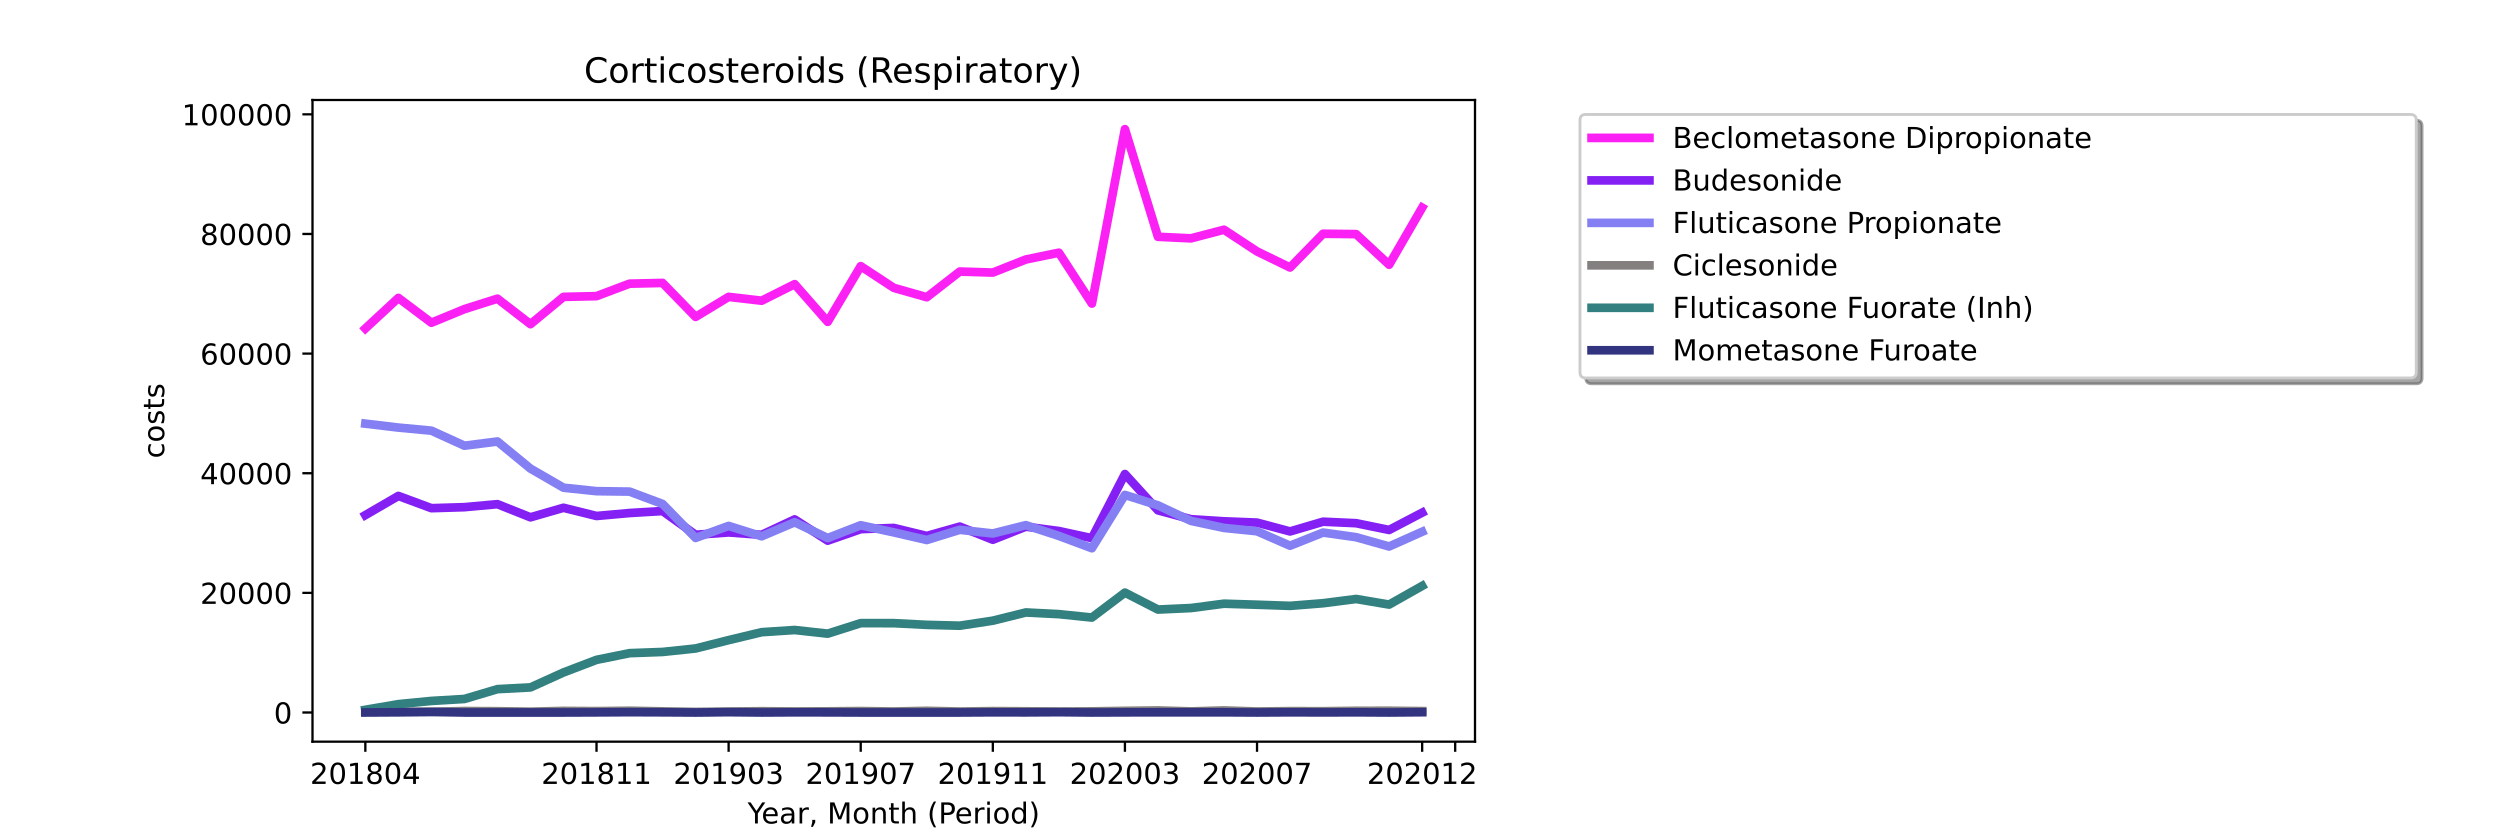 <?xml version="1.0" encoding="utf-8" standalone="no"?>
<!DOCTYPE svg PUBLIC "-//W3C//DTD SVG 1.1//EN"
  "http://www.w3.org/Graphics/SVG/1.1/DTD/svg11.dtd">
<!-- Created with matplotlib (https://matplotlib.org/) -->
<svg height="288pt" version="1.1" viewBox="0 0 864 288" width="864pt" xmlns="http://www.w3.org/2000/svg" xmlns:xlink="http://www.w3.org/1999/xlink">
 <defs>
  <style type="text/css">*{stroke-linecap:butt;stroke-linejoin:round;}</style>
 </defs>
 <g id="figure_1">
  <g id="patch_1">
   <path d="M 0 288 
L 864 288 
L 864 0 
L 0 0 
z
" style="fill:#ffffff;"/>
  </g>
  <g id="axes_1">
   <g id="patch_2">
    <path d="M 108 256.32 
L 509.76 256.32 
L 509.76 34.56 
L 108 34.56 
z
" style="fill:#ffffff;"/>
   </g>
   <g id="matplotlib.axis_1">
    <g id="xtick_1">
     <g id="line2d_1">
      <defs>
       <path d="M 0 0 
L 0 3.5 
" id="ma09a0527a1" style="stroke:#000000;stroke-width:0.8;"/>
      </defs>
      <g>
       <use style="stroke:#000000;stroke-width:0.8;" x="126.262" xlink:href="#ma09a0527a1" y="256.32"/>
      </g>
     </g>
     <g id="text_1">
      <!-- 201804 -->
      <g transform="translate(107.174 270.918)scale(0.1 -0.1)">
       <defs>
        <path d="M 19.188 8.297 
L 53.609 8.297 
L 53.609 0 
L 7.328 0 
L 7.328 8.297 
Q 12.938 14.109 22.625 23.891 
Q 32.328 33.688 34.812 36.531 
Q 39.547 41.844 41.422 45.531 
Q 43.312 49.219 43.312 52.781 
Q 43.312 58.594 39.234 62.25 
Q 35.156 65.922 28.609 65.922 
Q 23.969 65.922 18.812 64.312 
Q 13.672 62.703 7.812 59.422 
L 7.812 69.391 
Q 13.766 71.781 18.938 73 
Q 24.125 74.219 28.422 74.219 
Q 39.75 74.219 46.484 68.547 
Q 53.219 62.891 53.219 53.422 
Q 53.219 48.922 51.531 44.891 
Q 49.859 40.875 45.406 35.406 
Q 44.188 33.984 37.641 27.219 
Q 31.109 20.453 19.188 8.297 
z
" id="DejaVuSans-50"/>
        <path d="M 31.781 66.406 
Q 24.172 66.406 20.328 58.906 
Q 16.5 51.422 16.5 36.375 
Q 16.5 21.391 20.328 13.891 
Q 24.172 6.391 31.781 6.391 
Q 39.453 6.391 43.281 13.891 
Q 47.125 21.391 47.125 36.375 
Q 47.125 51.422 43.281 58.906 
Q 39.453 66.406 31.781 66.406 
z
M 31.781 74.219 
Q 44.047 74.219 50.516 64.516 
Q 56.984 54.828 56.984 36.375 
Q 56.984 17.969 50.516 8.266 
Q 44.047 -1.422 31.781 -1.422 
Q 19.531 -1.422 13.062 8.266 
Q 6.594 17.969 6.594 36.375 
Q 6.594 54.828 13.062 64.516 
Q 19.531 74.219 31.781 74.219 
z
" id="DejaVuSans-48"/>
        <path d="M 12.406 8.297 
L 28.516 8.297 
L 28.516 63.922 
L 10.984 60.406 
L 10.984 69.391 
L 28.422 72.906 
L 38.281 72.906 
L 38.281 8.297 
L 54.391 8.297 
L 54.391 0 
L 12.406 0 
z
" id="DejaVuSans-49"/>
        <path d="M 31.781 34.625 
Q 24.75 34.625 20.719 30.859 
Q 16.703 27.094 16.703 20.516 
Q 16.703 13.922 20.719 10.156 
Q 24.75 6.391 31.781 6.391 
Q 38.812 6.391 42.859 10.172 
Q 46.922 13.969 46.922 20.516 
Q 46.922 27.094 42.891 30.859 
Q 38.875 34.625 31.781 34.625 
z
M 21.922 38.812 
Q 15.578 40.375 12.031 44.719 
Q 8.5 49.078 8.5 55.328 
Q 8.5 64.062 14.719 69.141 
Q 20.953 74.219 31.781 74.219 
Q 42.672 74.219 48.875 69.141 
Q 55.078 64.062 55.078 55.328 
Q 55.078 49.078 51.531 44.719 
Q 48 40.375 41.703 38.812 
Q 48.828 37.156 52.797 32.312 
Q 56.781 27.484 56.781 20.516 
Q 56.781 9.906 50.312 4.234 
Q 43.844 -1.422 31.781 -1.422 
Q 19.734 -1.422 13.25 4.234 
Q 6.781 9.906 6.781 20.516 
Q 6.781 27.484 10.781 32.312 
Q 14.797 37.156 21.922 38.812 
z
M 18.312 54.391 
Q 18.312 48.734 21.844 45.562 
Q 25.391 42.391 31.781 42.391 
Q 38.141 42.391 41.719 45.562 
Q 45.312 48.734 45.312 54.391 
Q 45.312 60.062 41.719 63.234 
Q 38.141 66.406 31.781 66.406 
Q 25.391 66.406 21.844 63.234 
Q 18.312 60.062 18.312 54.391 
z
" id="DejaVuSans-56"/>
        <path d="M 37.797 64.312 
L 12.891 25.391 
L 37.797 25.391 
z
M 35.203 72.906 
L 47.609 72.906 
L 47.609 25.391 
L 58.016 25.391 
L 58.016 17.188 
L 47.609 17.188 
L 47.609 0 
L 37.797 0 
L 37.797 17.188 
L 4.891 17.188 
L 4.891 26.703 
z
" id="DejaVuSans-52"/>
       </defs>
       <use xlink:href="#DejaVuSans-50"/>
       <use x="63.623" xlink:href="#DejaVuSans-48"/>
       <use x="127.246" xlink:href="#DejaVuSans-49"/>
       <use x="190.869" xlink:href="#DejaVuSans-56"/>
       <use x="254.492" xlink:href="#DejaVuSans-48"/>
       <use x="318.115" xlink:href="#DejaVuSans-52"/>
      </g>
     </g>
    </g>
    <g id="xtick_2">
     <g id="line2d_2">
      <g>
       <use style="stroke:#000000;stroke-width:0.8;" x="206.157" xlink:href="#ma09a0527a1" y="256.32"/>
      </g>
     </g>
     <g id="text_2">
      <!-- 201811 -->
      <g transform="translate(187.07 270.918)scale(0.1 -0.1)">
       <use xlink:href="#DejaVuSans-50"/>
       <use x="63.623" xlink:href="#DejaVuSans-48"/>
       <use x="127.246" xlink:href="#DejaVuSans-49"/>
       <use x="190.869" xlink:href="#DejaVuSans-56"/>
       <use x="254.492" xlink:href="#DejaVuSans-49"/>
       <use x="318.115" xlink:href="#DejaVuSans-49"/>
      </g>
     </g>
    </g>
    <g id="xtick_3">
     <g id="line2d_3">
      <g>
       <use style="stroke:#000000;stroke-width:0.8;" x="251.812" xlink:href="#ma09a0527a1" y="256.32"/>
      </g>
     </g>
     <g id="text_3">
      <!-- 201903 -->
      <g transform="translate(232.724 270.918)scale(0.1 -0.1)">
       <defs>
        <path d="M 10.984 1.516 
L 10.984 10.5 
Q 14.703 8.734 18.5 7.812 
Q 22.312 6.891 25.984 6.891 
Q 35.75 6.891 40.891 13.453 
Q 46.047 20.016 46.781 33.406 
Q 43.953 29.203 39.594 26.953 
Q 35.25 24.703 29.984 24.703 
Q 19.047 24.703 12.672 31.312 
Q 6.297 37.938 6.297 49.422 
Q 6.297 60.641 12.938 67.422 
Q 19.578 74.219 30.609 74.219 
Q 43.266 74.219 49.922 64.516 
Q 56.594 54.828 56.594 36.375 
Q 56.594 19.141 48.406 8.859 
Q 40.234 -1.422 26.422 -1.422 
Q 22.703 -1.422 18.891 -0.688 
Q 15.094 0.047 10.984 1.516 
z
M 30.609 32.422 
Q 37.25 32.422 41.125 36.953 
Q 45.016 41.5 45.016 49.422 
Q 45.016 57.281 41.125 61.844 
Q 37.25 66.406 30.609 66.406 
Q 23.969 66.406 20.094 61.844 
Q 16.219 57.281 16.219 49.422 
Q 16.219 41.5 20.094 36.953 
Q 23.969 32.422 30.609 32.422 
z
" id="DejaVuSans-57"/>
        <path d="M 40.578 39.312 
Q 47.656 37.797 51.625 33 
Q 55.609 28.219 55.609 21.188 
Q 55.609 10.406 48.188 4.484 
Q 40.766 -1.422 27.094 -1.422 
Q 22.516 -1.422 17.656 -0.516 
Q 12.797 0.391 7.625 2.203 
L 7.625 11.719 
Q 11.719 9.328 16.594 8.109 
Q 21.484 6.891 26.812 6.891 
Q 36.078 6.891 40.938 10.547 
Q 45.797 14.203 45.797 21.188 
Q 45.797 27.641 41.281 31.266 
Q 36.766 34.906 28.719 34.906 
L 20.219 34.906 
L 20.219 43.016 
L 29.109 43.016 
Q 36.375 43.016 40.234 45.922 
Q 44.094 48.828 44.094 54.297 
Q 44.094 59.906 40.109 62.906 
Q 36.141 65.922 28.719 65.922 
Q 24.656 65.922 20.016 65.031 
Q 15.375 64.156 9.812 62.312 
L 9.812 71.094 
Q 15.438 72.656 20.344 73.438 
Q 25.25 74.219 29.594 74.219 
Q 40.828 74.219 47.359 69.109 
Q 53.906 64.016 53.906 55.328 
Q 53.906 49.266 50.438 45.094 
Q 46.969 40.922 40.578 39.312 
z
" id="DejaVuSans-51"/>
       </defs>
       <use xlink:href="#DejaVuSans-50"/>
       <use x="63.623" xlink:href="#DejaVuSans-48"/>
       <use x="127.246" xlink:href="#DejaVuSans-49"/>
       <use x="190.869" xlink:href="#DejaVuSans-57"/>
       <use x="254.492" xlink:href="#DejaVuSans-48"/>
       <use x="318.115" xlink:href="#DejaVuSans-51"/>
      </g>
     </g>
    </g>
    <g id="xtick_4">
     <g id="line2d_4">
      <g>
       <use style="stroke:#000000;stroke-width:0.8;" x="297.466" xlink:href="#ma09a0527a1" y="256.32"/>
      </g>
     </g>
     <g id="text_4">
      <!-- 201907 -->
      <g transform="translate(278.379 270.918)scale(0.1 -0.1)">
       <defs>
        <path d="M 8.203 72.906 
L 55.078 72.906 
L 55.078 68.703 
L 28.609 0 
L 18.312 0 
L 43.219 64.594 
L 8.203 64.594 
z
" id="DejaVuSans-55"/>
       </defs>
       <use xlink:href="#DejaVuSans-50"/>
       <use x="63.623" xlink:href="#DejaVuSans-48"/>
       <use x="127.246" xlink:href="#DejaVuSans-49"/>
       <use x="190.869" xlink:href="#DejaVuSans-57"/>
       <use x="254.492" xlink:href="#DejaVuSans-48"/>
       <use x="318.115" xlink:href="#DejaVuSans-55"/>
      </g>
     </g>
    </g>
    <g id="xtick_5">
     <g id="line2d_5">
      <g>
       <use style="stroke:#000000;stroke-width:0.8;" x="343.121" xlink:href="#ma09a0527a1" y="256.32"/>
      </g>
     </g>
     <g id="text_5">
      <!-- 201911 -->
      <g transform="translate(324.033 270.918)scale(0.1 -0.1)">
       <use xlink:href="#DejaVuSans-50"/>
       <use x="63.623" xlink:href="#DejaVuSans-48"/>
       <use x="127.246" xlink:href="#DejaVuSans-49"/>
       <use x="190.869" xlink:href="#DejaVuSans-57"/>
       <use x="254.492" xlink:href="#DejaVuSans-49"/>
       <use x="318.115" xlink:href="#DejaVuSans-49"/>
      </g>
     </g>
    </g>
    <g id="xtick_6">
     <g id="line2d_6">
      <g>
       <use style="stroke:#000000;stroke-width:0.8;" x="388.775" xlink:href="#ma09a0527a1" y="256.32"/>
      </g>
     </g>
     <g id="text_6">
      <!-- 202003 -->
      <g transform="translate(369.688 270.918)scale(0.1 -0.1)">
       <use xlink:href="#DejaVuSans-50"/>
       <use x="63.623" xlink:href="#DejaVuSans-48"/>
       <use x="127.246" xlink:href="#DejaVuSans-50"/>
       <use x="190.869" xlink:href="#DejaVuSans-48"/>
       <use x="254.492" xlink:href="#DejaVuSans-48"/>
       <use x="318.115" xlink:href="#DejaVuSans-51"/>
      </g>
     </g>
    </g>
    <g id="xtick_7">
     <g id="line2d_7">
      <g>
       <use style="stroke:#000000;stroke-width:0.8;" x="434.43" xlink:href="#ma09a0527a1" y="256.32"/>
      </g>
     </g>
     <g id="text_7">
      <!-- 202007 -->
      <g transform="translate(415.342 270.918)scale(0.1 -0.1)">
       <use xlink:href="#DejaVuSans-50"/>
       <use x="63.623" xlink:href="#DejaVuSans-48"/>
       <use x="127.246" xlink:href="#DejaVuSans-50"/>
       <use x="190.869" xlink:href="#DejaVuSans-48"/>
       <use x="254.492" xlink:href="#DejaVuSans-48"/>
       <use x="318.115" xlink:href="#DejaVuSans-55"/>
      </g>
     </g>
    </g>
    <g id="xtick_8">
     <g id="line2d_8">
      <g>
       <use style="stroke:#000000;stroke-width:0.8;" x="491.498" xlink:href="#ma09a0527a1" y="256.32"/>
      </g>
     </g>
     <g id="text_8">
      <!-- 202012 -->
      <g transform="translate(472.411 270.918)scale(0.1 -0.1)">
       <use xlink:href="#DejaVuSans-50"/>
       <use x="63.623" xlink:href="#DejaVuSans-48"/>
       <use x="127.246" xlink:href="#DejaVuSans-50"/>
       <use x="190.869" xlink:href="#DejaVuSans-48"/>
       <use x="254.492" xlink:href="#DejaVuSans-49"/>
       <use x="318.115" xlink:href="#DejaVuSans-50"/>
      </g>
     </g>
    </g>
    <g id="xtick_9">
     <g id="line2d_9">
      <g>
       <use style="stroke:#000000;stroke-width:0.8;" x="502.912" xlink:href="#ma09a0527a1" y="256.32"/>
      </g>
     </g>
    </g>
    <g id="text_9">
     <!-- Year, Month (Period) -->
     <g transform="translate(258.364 284.597)scale(0.1 -0.1)">
      <defs>
       <path d="M -0.203 72.906 
L 10.406 72.906 
L 30.609 42.922 
L 50.688 72.906 
L 61.281 72.906 
L 35.5 34.719 
L 35.5 0 
L 25.594 0 
L 25.594 34.719 
z
" id="DejaVuSans-89"/>
       <path d="M 56.203 29.594 
L 56.203 25.203 
L 14.891 25.203 
Q 15.484 15.922 20.484 11.062 
Q 25.484 6.203 34.422 6.203 
Q 39.594 6.203 44.453 7.469 
Q 49.312 8.734 54.109 11.281 
L 54.109 2.781 
Q 49.266 0.734 44.188 -0.344 
Q 39.109 -1.422 33.891 -1.422 
Q 20.797 -1.422 13.156 6.188 
Q 5.516 13.812 5.516 26.812 
Q 5.516 40.234 12.766 48.109 
Q 20.016 56 32.328 56 
Q 43.359 56 49.781 48.891 
Q 56.203 41.797 56.203 29.594 
z
M 47.219 32.234 
Q 47.125 39.594 43.094 43.984 
Q 39.062 48.391 32.422 48.391 
Q 24.906 48.391 20.391 44.141 
Q 15.875 39.891 15.188 32.172 
z
" id="DejaVuSans-101"/>
       <path d="M 34.281 27.484 
Q 23.391 27.484 19.188 25 
Q 14.984 22.516 14.984 16.5 
Q 14.984 11.719 18.141 8.906 
Q 21.297 6.109 26.703 6.109 
Q 34.188 6.109 38.703 11.406 
Q 43.219 16.703 43.219 25.484 
L 43.219 27.484 
z
M 52.203 31.203 
L 52.203 0 
L 43.219 0 
L 43.219 8.297 
Q 40.141 3.328 35.547 0.953 
Q 30.953 -1.422 24.312 -1.422 
Q 15.922 -1.422 10.953 3.297 
Q 6 8.016 6 15.922 
Q 6 25.141 12.172 29.828 
Q 18.359 34.516 30.609 34.516 
L 43.219 34.516 
L 43.219 35.406 
Q 43.219 41.609 39.141 45 
Q 35.062 48.391 27.688 48.391 
Q 23 48.391 18.547 47.266 
Q 14.109 46.141 10.016 43.891 
L 10.016 52.203 
Q 14.938 54.109 19.578 55.047 
Q 24.219 56 28.609 56 
Q 40.484 56 46.344 49.844 
Q 52.203 43.703 52.203 31.203 
z
" id="DejaVuSans-97"/>
       <path d="M 41.109 46.297 
Q 39.594 47.172 37.812 47.578 
Q 36.031 48 33.891 48 
Q 26.266 48 22.188 43.047 
Q 18.109 38.094 18.109 28.812 
L 18.109 0 
L 9.078 0 
L 9.078 54.688 
L 18.109 54.688 
L 18.109 46.188 
Q 20.953 51.172 25.484 53.578 
Q 30.031 56 36.531 56 
Q 37.453 56 38.578 55.875 
Q 39.703 55.766 41.062 55.516 
z
" id="DejaVuSans-114"/>
       <path d="M 11.719 12.406 
L 22.016 12.406 
L 22.016 4 
L 14.016 -11.625 
L 7.719 -11.625 
L 11.719 4 
z
" id="DejaVuSans-44"/>
       <path id="DejaVuSans-32"/>
       <path d="M 9.812 72.906 
L 24.516 72.906 
L 43.109 23.297 
L 61.812 72.906 
L 76.516 72.906 
L 76.516 0 
L 66.891 0 
L 66.891 64.016 
L 48.094 14.016 
L 38.188 14.016 
L 19.391 64.016 
L 19.391 0 
L 9.812 0 
z
" id="DejaVuSans-77"/>
       <path d="M 30.609 48.391 
Q 23.391 48.391 19.188 42.75 
Q 14.984 37.109 14.984 27.297 
Q 14.984 17.484 19.156 11.844 
Q 23.344 6.203 30.609 6.203 
Q 37.797 6.203 41.984 11.859 
Q 46.188 17.531 46.188 27.297 
Q 46.188 37.016 41.984 42.703 
Q 37.797 48.391 30.609 48.391 
z
M 30.609 56 
Q 42.328 56 49.016 48.375 
Q 55.719 40.766 55.719 27.297 
Q 55.719 13.875 49.016 6.219 
Q 42.328 -1.422 30.609 -1.422 
Q 18.844 -1.422 12.172 6.219 
Q 5.516 13.875 5.516 27.297 
Q 5.516 40.766 12.172 48.375 
Q 18.844 56 30.609 56 
z
" id="DejaVuSans-111"/>
       <path d="M 54.891 33.016 
L 54.891 0 
L 45.906 0 
L 45.906 32.719 
Q 45.906 40.484 42.875 44.328 
Q 39.844 48.188 33.797 48.188 
Q 26.516 48.188 22.312 43.547 
Q 18.109 38.922 18.109 30.906 
L 18.109 0 
L 9.078 0 
L 9.078 54.688 
L 18.109 54.688 
L 18.109 46.188 
Q 21.344 51.125 25.703 53.562 
Q 30.078 56 35.797 56 
Q 45.219 56 50.047 50.172 
Q 54.891 44.344 54.891 33.016 
z
" id="DejaVuSans-110"/>
       <path d="M 18.312 70.219 
L 18.312 54.688 
L 36.812 54.688 
L 36.812 47.703 
L 18.312 47.703 
L 18.312 18.016 
Q 18.312 11.328 20.141 9.422 
Q 21.969 7.516 27.594 7.516 
L 36.812 7.516 
L 36.812 0 
L 27.594 0 
Q 17.188 0 13.234 3.875 
Q 9.281 7.766 9.281 18.016 
L 9.281 47.703 
L 2.688 47.703 
L 2.688 54.688 
L 9.281 54.688 
L 9.281 70.219 
z
" id="DejaVuSans-116"/>
       <path d="M 54.891 33.016 
L 54.891 0 
L 45.906 0 
L 45.906 32.719 
Q 45.906 40.484 42.875 44.328 
Q 39.844 48.188 33.797 48.188 
Q 26.516 48.188 22.312 43.547 
Q 18.109 38.922 18.109 30.906 
L 18.109 0 
L 9.078 0 
L 9.078 75.984 
L 18.109 75.984 
L 18.109 46.188 
Q 21.344 51.125 25.703 53.562 
Q 30.078 56 35.797 56 
Q 45.219 56 50.047 50.172 
Q 54.891 44.344 54.891 33.016 
z
" id="DejaVuSans-104"/>
       <path d="M 31 75.875 
Q 24.469 64.656 21.281 53.656 
Q 18.109 42.672 18.109 31.391 
Q 18.109 20.125 21.312 9.062 
Q 24.516 -2 31 -13.188 
L 23.188 -13.188 
Q 15.875 -1.703 12.234 9.375 
Q 8.594 20.453 8.594 31.391 
Q 8.594 42.281 12.203 53.312 
Q 15.828 64.359 23.188 75.875 
z
" id="DejaVuSans-40"/>
       <path d="M 19.672 64.797 
L 19.672 37.406 
L 32.078 37.406 
Q 38.969 37.406 42.719 40.969 
Q 46.484 44.531 46.484 51.125 
Q 46.484 57.672 42.719 61.234 
Q 38.969 64.797 32.078 64.797 
z
M 9.812 72.906 
L 32.078 72.906 
Q 44.344 72.906 50.609 67.359 
Q 56.891 61.812 56.891 51.125 
Q 56.891 40.328 50.609 34.812 
Q 44.344 29.297 32.078 29.297 
L 19.672 29.297 
L 19.672 0 
L 9.812 0 
z
" id="DejaVuSans-80"/>
       <path d="M 9.422 54.688 
L 18.406 54.688 
L 18.406 0 
L 9.422 0 
z
M 9.422 75.984 
L 18.406 75.984 
L 18.406 64.594 
L 9.422 64.594 
z
" id="DejaVuSans-105"/>
       <path d="M 45.406 46.391 
L 45.406 75.984 
L 54.391 75.984 
L 54.391 0 
L 45.406 0 
L 45.406 8.203 
Q 42.578 3.328 38.25 0.953 
Q 33.938 -1.422 27.875 -1.422 
Q 17.969 -1.422 11.734 6.484 
Q 5.516 14.406 5.516 27.297 
Q 5.516 40.188 11.734 48.094 
Q 17.969 56 27.875 56 
Q 33.938 56 38.25 53.625 
Q 42.578 51.266 45.406 46.391 
z
M 14.797 27.297 
Q 14.797 17.391 18.875 11.75 
Q 22.953 6.109 30.078 6.109 
Q 37.203 6.109 41.297 11.75 
Q 45.406 17.391 45.406 27.297 
Q 45.406 37.203 41.297 42.844 
Q 37.203 48.484 30.078 48.484 
Q 22.953 48.484 18.875 42.844 
Q 14.797 37.203 14.797 27.297 
z
" id="DejaVuSans-100"/>
       <path d="M 8.016 75.875 
L 15.828 75.875 
Q 23.141 64.359 26.781 53.312 
Q 30.422 42.281 30.422 31.391 
Q 30.422 20.453 26.781 9.375 
Q 23.141 -1.703 15.828 -13.188 
L 8.016 -13.188 
Q 14.5 -2 17.703 9.062 
Q 20.906 20.125 20.906 31.391 
Q 20.906 42.672 17.703 53.656 
Q 14.5 64.656 8.016 75.875 
z
" id="DejaVuSans-41"/>
      </defs>
      <use xlink:href="#DejaVuSans-89"/>
      <use x="47.834" xlink:href="#DejaVuSans-101"/>
      <use x="109.357" xlink:href="#DejaVuSans-97"/>
      <use x="170.637" xlink:href="#DejaVuSans-114"/>
      <use x="211.75" xlink:href="#DejaVuSans-44"/>
      <use x="243.537" xlink:href="#DejaVuSans-32"/>
      <use x="275.324" xlink:href="#DejaVuSans-77"/>
      <use x="361.604" xlink:href="#DejaVuSans-111"/>
      <use x="422.785" xlink:href="#DejaVuSans-110"/>
      <use x="486.164" xlink:href="#DejaVuSans-116"/>
      <use x="525.373" xlink:href="#DejaVuSans-104"/>
      <use x="588.752" xlink:href="#DejaVuSans-32"/>
      <use x="620.539" xlink:href="#DejaVuSans-40"/>
      <use x="659.553" xlink:href="#DejaVuSans-80"/>
      <use x="716.23" xlink:href="#DejaVuSans-101"/>
      <use x="777.754" xlink:href="#DejaVuSans-114"/>
      <use x="818.867" xlink:href="#DejaVuSans-105"/>
      <use x="846.65" xlink:href="#DejaVuSans-111"/>
      <use x="907.832" xlink:href="#DejaVuSans-100"/>
      <use x="971.309" xlink:href="#DejaVuSans-41"/>
     </g>
    </g>
   </g>
   <g id="matplotlib.axis_2">
    <g id="ytick_1">
     <g id="line2d_10">
      <defs>
       <path d="M 0 0 
L -3.5 0 
" id="md0130165fc" style="stroke:#000000;stroke-width:0.8;"/>
      </defs>
      <g>
       <use style="stroke:#000000;stroke-width:0.8;" x="108" xlink:href="#md0130165fc" y="246.24"/>
      </g>
     </g>
     <g id="text_10">
      <!-- 0 -->
      <g transform="translate(94.638 250.039)scale(0.1 -0.1)">
       <use xlink:href="#DejaVuSans-48"/>
      </g>
     </g>
    </g>
    <g id="ytick_2">
     <g id="line2d_11">
      <g>
       <use style="stroke:#000000;stroke-width:0.8;" x="108" xlink:href="#md0130165fc" y="204.895"/>
      </g>
     </g>
     <g id="text_11">
      <!-- 20000 -->
      <g transform="translate(69.188 208.694)scale(0.1 -0.1)">
       <use xlink:href="#DejaVuSans-50"/>
       <use x="63.623" xlink:href="#DejaVuSans-48"/>
       <use x="127.246" xlink:href="#DejaVuSans-48"/>
       <use x="190.869" xlink:href="#DejaVuSans-48"/>
       <use x="254.492" xlink:href="#DejaVuSans-48"/>
      </g>
     </g>
    </g>
    <g id="ytick_3">
     <g id="line2d_12">
      <g>
       <use style="stroke:#000000;stroke-width:0.8;" x="108" xlink:href="#md0130165fc" y="163.549"/>
      </g>
     </g>
     <g id="text_12">
      <!-- 40000 -->
      <g transform="translate(69.188 167.348)scale(0.1 -0.1)">
       <use xlink:href="#DejaVuSans-52"/>
       <use x="63.623" xlink:href="#DejaVuSans-48"/>
       <use x="127.246" xlink:href="#DejaVuSans-48"/>
       <use x="190.869" xlink:href="#DejaVuSans-48"/>
       <use x="254.492" xlink:href="#DejaVuSans-48"/>
      </g>
     </g>
    </g>
    <g id="ytick_4">
     <g id="line2d_13">
      <g>
       <use style="stroke:#000000;stroke-width:0.8;" x="108" xlink:href="#md0130165fc" y="122.204"/>
      </g>
     </g>
     <g id="text_13">
      <!-- 60000 -->
      <g transform="translate(69.188 126.003)scale(0.1 -0.1)">
       <defs>
        <path d="M 33.016 40.375 
Q 26.375 40.375 22.484 35.828 
Q 18.609 31.297 18.609 23.391 
Q 18.609 15.531 22.484 10.953 
Q 26.375 6.391 33.016 6.391 
Q 39.656 6.391 43.531 10.953 
Q 47.406 15.531 47.406 23.391 
Q 47.406 31.297 43.531 35.828 
Q 39.656 40.375 33.016 40.375 
z
M 52.594 71.297 
L 52.594 62.312 
Q 48.875 64.062 45.094 64.984 
Q 41.312 65.922 37.594 65.922 
Q 27.828 65.922 22.672 59.328 
Q 17.531 52.734 16.797 39.406 
Q 19.672 43.656 24.016 45.922 
Q 28.375 48.188 33.594 48.188 
Q 44.578 48.188 50.953 41.516 
Q 57.328 34.859 57.328 23.391 
Q 57.328 12.156 50.688 5.359 
Q 44.047 -1.422 33.016 -1.422 
Q 20.359 -1.422 13.672 8.266 
Q 6.984 17.969 6.984 36.375 
Q 6.984 53.656 15.188 63.938 
Q 23.391 74.219 37.203 74.219 
Q 40.922 74.219 44.703 73.484 
Q 48.484 72.75 52.594 71.297 
z
" id="DejaVuSans-54"/>
       </defs>
       <use xlink:href="#DejaVuSans-54"/>
       <use x="63.623" xlink:href="#DejaVuSans-48"/>
       <use x="127.246" xlink:href="#DejaVuSans-48"/>
       <use x="190.869" xlink:href="#DejaVuSans-48"/>
       <use x="254.492" xlink:href="#DejaVuSans-48"/>
      </g>
     </g>
    </g>
    <g id="ytick_5">
     <g id="line2d_14">
      <g>
       <use style="stroke:#000000;stroke-width:0.8;" x="108" xlink:href="#md0130165fc" y="80.859"/>
      </g>
     </g>
     <g id="text_14">
      <!-- 80000 -->
      <g transform="translate(69.188 84.658)scale(0.1 -0.1)">
       <use xlink:href="#DejaVuSans-56"/>
       <use x="63.623" xlink:href="#DejaVuSans-48"/>
       <use x="127.246" xlink:href="#DejaVuSans-48"/>
       <use x="190.869" xlink:href="#DejaVuSans-48"/>
       <use x="254.492" xlink:href="#DejaVuSans-48"/>
      </g>
     </g>
    </g>
    <g id="ytick_6">
     <g id="line2d_15">
      <g>
       <use style="stroke:#000000;stroke-width:0.8;" x="108" xlink:href="#md0130165fc" y="39.513"/>
      </g>
     </g>
     <g id="text_15">
      <!-- 100000 -->
      <g transform="translate(62.825 43.312)scale(0.1 -0.1)">
       <use xlink:href="#DejaVuSans-49"/>
       <use x="63.623" xlink:href="#DejaVuSans-48"/>
       <use x="127.246" xlink:href="#DejaVuSans-48"/>
       <use x="190.869" xlink:href="#DejaVuSans-48"/>
       <use x="254.492" xlink:href="#DejaVuSans-48"/>
       <use x="318.115" xlink:href="#DejaVuSans-48"/>
      </g>
     </g>
    </g>
    <g id="text_16">
     <!-- costs -->
     <g transform="translate(56.745 158.418)rotate(-90)scale(0.1 -0.1)">
      <defs>
       <path d="M 48.781 52.594 
L 48.781 44.188 
Q 44.969 46.297 41.141 47.344 
Q 37.312 48.391 33.406 48.391 
Q 24.656 48.391 19.812 42.844 
Q 14.984 37.312 14.984 27.297 
Q 14.984 17.281 19.812 11.734 
Q 24.656 6.203 33.406 6.203 
Q 37.312 6.203 41.141 7.25 
Q 44.969 8.297 48.781 10.406 
L 48.781 2.094 
Q 45.016 0.344 40.984 -0.531 
Q 36.969 -1.422 32.422 -1.422 
Q 20.062 -1.422 12.781 6.344 
Q 5.516 14.109 5.516 27.297 
Q 5.516 40.672 12.859 48.328 
Q 20.219 56 33.016 56 
Q 37.156 56 41.109 55.141 
Q 45.062 54.297 48.781 52.594 
z
" id="DejaVuSans-99"/>
       <path d="M 44.281 53.078 
L 44.281 44.578 
Q 40.484 46.531 36.375 47.5 
Q 32.281 48.484 27.875 48.484 
Q 21.188 48.484 17.844 46.438 
Q 14.5 44.391 14.5 40.281 
Q 14.5 37.156 16.891 35.375 
Q 19.281 33.594 26.516 31.984 
L 29.594 31.297 
Q 39.156 29.25 43.188 25.516 
Q 47.219 21.781 47.219 15.094 
Q 47.219 7.469 41.188 3.016 
Q 35.156 -1.422 24.609 -1.422 
Q 20.219 -1.422 15.453 -0.562 
Q 10.688 0.297 5.422 2 
L 5.422 11.281 
Q 10.406 8.688 15.234 7.391 
Q 20.062 6.109 24.812 6.109 
Q 31.156 6.109 34.562 8.281 
Q 37.984 10.453 37.984 14.406 
Q 37.984 18.062 35.516 20.016 
Q 33.062 21.969 24.703 23.781 
L 21.578 24.516 
Q 13.234 26.266 9.516 29.906 
Q 5.812 33.547 5.812 39.891 
Q 5.812 47.609 11.281 51.797 
Q 16.75 56 26.812 56 
Q 31.781 56 36.172 55.266 
Q 40.578 54.547 44.281 53.078 
z
" id="DejaVuSans-115"/>
      </defs>
      <use xlink:href="#DejaVuSans-99"/>
      <use x="54.98" xlink:href="#DejaVuSans-111"/>
      <use x="116.162" xlink:href="#DejaVuSans-115"/>
      <use x="168.262" xlink:href="#DejaVuSans-116"/>
      <use x="207.471" xlink:href="#DejaVuSans-115"/>
     </g>
    </g>
   </g>
   <g id="line2d_16">
    <path clip-path="url(#p73df9d7486)" d="M 126.262 113.538 
L 137.675 102.958 
L 149.089 111.531 
L 160.503 106.834 
L 171.916 103.226 
L 183.33 112.037 
L 194.744 102.598 
L 206.157 102.348 
L 217.571 98.038 
L 228.985 97.783 
L 240.398 109.521 
L 251.812 102.596 
L 263.225 103.927 
L 274.639 98.207 
L 286.053 111.223 
L 297.466 91.983 
L 308.88 99.478 
L 320.294 102.722 
L 331.707 93.845 
L 343.121 94.199 
L 354.535 89.68 
L 365.948 87.331 
L 377.362 104.917 
L 388.775 44.64 
L 400.189 81.836 
L 411.603 82.37 
L 423.016 79.395 
L 434.43 86.897 
L 445.844 92.446 
L 457.257 80.784 
L 468.671 80.914 
L 480.085 91.49 
L 491.498 71.773 
" style="fill:none;stroke:#fb20f3;stroke-linecap:square;stroke-width:3;"/>
   </g>
   <g id="line2d_17">
    <path clip-path="url(#p73df9d7486)" d="M 126.262 178.03 
L 137.675 171.399 
L 149.089 175.626 
L 160.503 175.279 
L 171.916 174.239 
L 183.33 178.779 
L 194.744 175.486 
L 206.157 178.326 
L 217.571 177.301 
L 228.985 176.619 
L 240.398 184.819 
L 251.812 184.011 
L 263.225 184.844 
L 274.639 179.507 
L 286.053 186.849 
L 297.466 182.874 
L 308.88 182.452 
L 320.294 185.229 
L 331.707 181.996 
L 343.121 186.531 
L 354.535 182.012 
L 365.948 183.521 
L 377.362 185.994 
L 388.775 163.83 
L 400.189 176.373 
L 411.603 179.44 
L 423.016 180.162 
L 434.43 180.613 
L 445.844 183.666 
L 457.257 180.298 
L 468.671 180.817 
L 480.085 183.153 
L 491.498 177.179 
" style="fill:none;stroke:#8420f3;stroke-linecap:square;stroke-width:3;"/>
   </g>
   <g id="line2d_18">
    <path clip-path="url(#p73df9d7486)" d="M 126.262 146.412 
L 137.675 147.774 
L 149.089 148.839 
L 160.503 154.034 
L 171.916 152.578 
L 183.33 161.949 
L 194.744 168.552 
L 206.157 169.747 
L 217.571 169.898 
L 228.985 174.167 
L 240.398 185.905 
L 251.812 181.76 
L 263.225 185.338 
L 274.639 180.495 
L 286.053 185.944 
L 297.466 181.524 
L 308.88 183.99 
L 320.294 186.626 
L 331.707 183.101 
L 343.121 184.363 
L 354.535 181.495 
L 365.948 185.22 
L 377.362 189.467 
L 388.775 171.049 
L 400.189 174.65 
L 411.603 180.021 
L 423.016 182.448 
L 434.43 183.608 
L 445.844 188.602 
L 457.257 184.052 
L 468.671 185.655 
L 480.085 188.865 
L 491.498 183.777 
" style="fill:none;stroke:#8480f3;stroke-linecap:square;stroke-width:3;"/>
   </g>
   <g id="line2d_19">
    <path clip-path="url(#p73df9d7486)" d="M 126.262 245.696 
L 137.675 245.98 
L 149.089 245.98 
L 160.503 245.731 
L 171.916 245.793 
L 183.33 245.955 
L 194.744 245.684 
L 206.157 245.758 
L 217.571 245.632 
L 228.985 245.843 
L 240.398 246.042 
L 251.812 245.903 
L 263.225 245.793 
L 274.639 245.88 
L 286.053 245.831 
L 297.466 245.742 
L 308.88 245.893 
L 320.294 245.657 
L 331.707 245.905 
L 343.121 245.756 
L 354.535 245.818 
L 365.948 245.903 
L 377.362 245.843 
L 388.775 245.669 
L 400.189 245.531 
L 411.603 245.858 
L 423.016 245.531 
L 434.43 245.893 
L 445.844 245.767 
L 457.257 245.796 
L 468.671 245.657 
L 480.085 245.632 
L 491.498 245.756 
" style="fill:none;stroke:#84807f;stroke-linecap:square;stroke-width:3;"/>
   </g>
   <g id="line2d_20">
    <path clip-path="url(#p73df9d7486)" d="M 126.262 245.306 
L 137.675 243.354 
L 149.089 242.244 
L 160.503 241.564 
L 171.916 238.169 
L 183.33 237.568 
L 194.744 232.398 
L 206.157 228.046 
L 217.571 225.733 
L 228.985 225.315 
L 240.398 224.11 
L 251.812 221.228 
L 263.225 218.485 
L 274.639 217.734 
L 286.053 218.993 
L 297.466 215.359 
L 308.88 215.367 
L 320.294 215.952 
L 331.707 216.24 
L 343.121 214.505 
L 354.535 211.665 
L 365.948 212.248 
L 377.362 213.426 
L 388.775 204.81 
L 400.189 210.658 
L 411.603 210.137 
L 423.016 208.636 
L 434.43 208.992 
L 445.844 209.383 
L 457.257 208.477 
L 468.671 207.012 
L 480.085 208.942 
L 491.498 202.492 
" style="fill:none;stroke:#32807f;stroke-linecap:square;stroke-width:3;"/>
   </g>
   <g id="line2d_21">
    <path clip-path="url(#p73df9d7486)" d="M 126.262 246.24 
L 137.675 246.172 
L 149.089 246.056 
L 160.503 246.24 
L 171.916 246.24 
L 183.33 246.24 
L 194.744 246.24 
L 206.157 246.195 
L 217.571 246.126 
L 228.985 246.172 
L 240.398 246.24 
L 251.812 246.126 
L 263.225 246.24 
L 274.639 246.172 
L 286.053 246.195 
L 297.466 246.24 
L 308.88 246.24 
L 320.294 246.24 
L 331.707 246.24 
L 343.121 246.172 
L 354.535 246.195 
L 365.948 246.126 
L 377.362 246.24 
L 388.775 246.195 
L 400.189 246.172 
L 411.603 246.172 
L 423.016 246.172 
L 434.43 246.24 
L 445.844 246.172 
L 457.257 246.209 
L 468.671 246.172 
L 480.085 246.24 
L 491.498 246.141 
" style="fill:none;stroke:#32347f;stroke-linecap:square;stroke-width:3;"/>
   </g>
   <g id="patch_3">
    <path d="M 108 256.32 
L 108 34.56 
" style="fill:none;stroke:#000000;stroke-linecap:square;stroke-linejoin:miter;stroke-width:0.8;"/>
   </g>
   <g id="patch_4">
    <path d="M 509.76 256.32 
L 509.76 34.56 
" style="fill:none;stroke:#000000;stroke-linecap:square;stroke-linejoin:miter;stroke-width:0.8;"/>
   </g>
   <g id="patch_5">
    <path d="M 108 256.32 
L 509.76 256.32 
" style="fill:none;stroke:#000000;stroke-linecap:square;stroke-linejoin:miter;stroke-width:0.8;"/>
   </g>
   <g id="patch_6">
    <path d="M 108 34.56 
L 509.76 34.56 
" style="fill:none;stroke:#000000;stroke-linecap:square;stroke-linejoin:miter;stroke-width:0.8;"/>
   </g>
   <g id="text_17">
    <!-- Corticosteroids (Respiratory)            -->
    <g transform="translate(201.847 28.56)scale(0.12 -0.12)">
     <defs>
      <path d="M 64.406 67.281 
L 64.406 56.891 
Q 59.422 61.531 53.781 63.812 
Q 48.141 66.109 41.797 66.109 
Q 29.297 66.109 22.656 58.469 
Q 16.016 50.828 16.016 36.375 
Q 16.016 21.969 22.656 14.328 
Q 29.297 6.688 41.797 6.688 
Q 48.141 6.688 53.781 8.984 
Q 59.422 11.281 64.406 15.922 
L 64.406 5.609 
Q 59.234 2.094 53.438 0.328 
Q 47.656 -1.422 41.219 -1.422 
Q 24.656 -1.422 15.125 8.703 
Q 5.609 18.844 5.609 36.375 
Q 5.609 53.953 15.125 64.078 
Q 24.656 74.219 41.219 74.219 
Q 47.75 74.219 53.531 72.484 
Q 59.328 70.75 64.406 67.281 
z
" id="DejaVuSans-67"/>
      <path d="M 44.391 34.188 
Q 47.562 33.109 50.562 29.594 
Q 53.562 26.078 56.594 19.922 
L 66.609 0 
L 56 0 
L 46.688 18.703 
Q 43.062 26.031 39.672 28.422 
Q 36.281 30.812 30.422 30.812 
L 19.672 30.812 
L 19.672 0 
L 9.812 0 
L 9.812 72.906 
L 32.078 72.906 
Q 44.578 72.906 50.734 67.672 
Q 56.891 62.453 56.891 51.906 
Q 56.891 45.016 53.688 40.469 
Q 50.484 35.938 44.391 34.188 
z
M 19.672 64.797 
L 19.672 38.922 
L 32.078 38.922 
Q 39.203 38.922 42.844 42.219 
Q 46.484 45.516 46.484 51.906 
Q 46.484 58.297 42.844 61.547 
Q 39.203 64.797 32.078 64.797 
z
" id="DejaVuSans-82"/>
      <path d="M 18.109 8.203 
L 18.109 -20.797 
L 9.078 -20.797 
L 9.078 54.688 
L 18.109 54.688 
L 18.109 46.391 
Q 20.953 51.266 25.266 53.625 
Q 29.594 56 35.594 56 
Q 45.562 56 51.781 48.094 
Q 58.016 40.188 58.016 27.297 
Q 58.016 14.406 51.781 6.484 
Q 45.562 -1.422 35.594 -1.422 
Q 29.594 -1.422 25.266 0.953 
Q 20.953 3.328 18.109 8.203 
z
M 48.688 27.297 
Q 48.688 37.203 44.609 42.844 
Q 40.531 48.484 33.406 48.484 
Q 26.266 48.484 22.188 42.844 
Q 18.109 37.203 18.109 27.297 
Q 18.109 17.391 22.188 11.75 
Q 26.266 6.109 33.406 6.109 
Q 40.531 6.109 44.609 11.75 
Q 48.688 17.391 48.688 27.297 
z
" id="DejaVuSans-112"/>
      <path d="M 32.172 -5.078 
Q 28.375 -14.844 24.75 -17.812 
Q 21.141 -20.797 15.094 -20.797 
L 7.906 -20.797 
L 7.906 -13.281 
L 13.188 -13.281 
Q 16.891 -13.281 18.938 -11.516 
Q 21 -9.766 23.484 -3.219 
L 25.094 0.875 
L 2.984 54.688 
L 12.5 54.688 
L 29.594 11.922 
L 46.688 54.688 
L 56.203 54.688 
z
" id="DejaVuSans-121"/>
     </defs>
     <use xlink:href="#DejaVuSans-67"/>
     <use x="69.824" xlink:href="#DejaVuSans-111"/>
     <use x="131.006" xlink:href="#DejaVuSans-114"/>
     <use x="172.119" xlink:href="#DejaVuSans-116"/>
     <use x="211.328" xlink:href="#DejaVuSans-105"/>
     <use x="239.111" xlink:href="#DejaVuSans-99"/>
     <use x="294.092" xlink:href="#DejaVuSans-111"/>
     <use x="355.273" xlink:href="#DejaVuSans-115"/>
     <use x="407.373" xlink:href="#DejaVuSans-116"/>
     <use x="446.582" xlink:href="#DejaVuSans-101"/>
     <use x="508.105" xlink:href="#DejaVuSans-114"/>
     <use x="546.969" xlink:href="#DejaVuSans-111"/>
     <use x="608.15" xlink:href="#DejaVuSans-105"/>
     <use x="635.934" xlink:href="#DejaVuSans-100"/>
     <use x="699.41" xlink:href="#DejaVuSans-115"/>
     <use x="751.51" xlink:href="#DejaVuSans-32"/>
     <use x="783.297" xlink:href="#DejaVuSans-40"/>
     <use x="822.311" xlink:href="#DejaVuSans-82"/>
     <use x="887.293" xlink:href="#DejaVuSans-101"/>
     <use x="948.816" xlink:href="#DejaVuSans-115"/>
     <use x="1000.916" xlink:href="#DejaVuSans-112"/>
     <use x="1064.393" xlink:href="#DejaVuSans-105"/>
     <use x="1092.176" xlink:href="#DejaVuSans-114"/>
     <use x="1133.289" xlink:href="#DejaVuSans-97"/>
     <use x="1194.568" xlink:href="#DejaVuSans-116"/>
     <use x="1233.777" xlink:href="#DejaVuSans-111"/>
     <use x="1294.959" xlink:href="#DejaVuSans-114"/>
     <use x="1336.072" xlink:href="#DejaVuSans-121"/>
     <use x="1395.252" xlink:href="#DejaVuSans-41"/>
     <use x="1434.266" xlink:href="#DejaVuSans-32"/>
     <use x="1466.053" xlink:href="#DejaVuSans-32"/>
     <use x="1497.84" xlink:href="#DejaVuSans-32"/>
     <use x="1529.627" xlink:href="#DejaVuSans-32"/>
     <use x="1561.414" xlink:href="#DejaVuSans-32"/>
     <use x="1593.201" xlink:href="#DejaVuSans-32"/>
     <use x="1624.988" xlink:href="#DejaVuSans-32"/>
     <use x="1656.775" xlink:href="#DejaVuSans-32"/>
     <use x="1688.562" xlink:href="#DejaVuSans-32"/>
     <use x="1720.35" xlink:href="#DejaVuSans-32"/>
     <use x="1752.137" xlink:href="#DejaVuSans-32"/>
    </g>
   </g>
   <g id="legend_1">
    <g id="patch_7">
     <path d="M 550.042 132.629 
L 835.062 132.629 
Q 837.062 132.629 837.062 130.629 
L 837.062 43.56 
Q 837.062 41.56 835.062 41.56 
L 550.042 41.56 
Q 548.042 41.56 548.042 43.56 
L 548.042 130.629 
Q 548.042 132.629 550.042 132.629 
z
" style="fill:#4c4c4c;opacity:0.5;stroke:#4c4c4c;stroke-linejoin:miter;"/>
    </g>
    <g id="patch_8">
     <path d="M 548.042 130.629 
L 833.062 130.629 
Q 835.062 130.629 835.062 128.629 
L 835.062 41.56 
Q 835.062 39.56 833.062 39.56 
L 548.042 39.56 
Q 546.042 39.56 546.042 41.56 
L 546.042 128.629 
Q 546.042 130.629 548.042 130.629 
z
" style="fill:#ffffff;stroke:#cccccc;stroke-linejoin:miter;"/>
    </g>
    <g id="line2d_22">
     <path d="M 550.042 47.658 
L 570.042 47.658 
" style="fill:none;stroke:#fb20f3;stroke-linecap:square;stroke-width:3;"/>
    </g>
    <g id="line2d_23"/>
    <g id="text_18">
     <!-- Beclometasone Dipropionate                                   -->
     <g transform="translate(578.042 51.158)scale(0.1 -0.1)">
      <defs>
       <path d="M 19.672 34.812 
L 19.672 8.109 
L 35.5 8.109 
Q 43.453 8.109 47.281 11.406 
Q 51.125 14.703 51.125 21.484 
Q 51.125 28.328 47.281 31.562 
Q 43.453 34.812 35.5 34.812 
z
M 19.672 64.797 
L 19.672 42.828 
L 34.281 42.828 
Q 41.5 42.828 45.031 45.531 
Q 48.578 48.25 48.578 53.812 
Q 48.578 59.328 45.031 62.062 
Q 41.5 64.797 34.281 64.797 
z
M 9.812 72.906 
L 35.016 72.906 
Q 46.297 72.906 52.391 68.219 
Q 58.5 63.531 58.5 54.891 
Q 58.5 48.188 55.375 44.234 
Q 52.25 40.281 46.188 39.312 
Q 53.469 37.75 57.5 32.781 
Q 61.531 27.828 61.531 20.406 
Q 61.531 10.641 54.891 5.312 
Q 48.25 0 35.984 0 
L 9.812 0 
z
" id="DejaVuSans-66"/>
       <path d="M 9.422 75.984 
L 18.406 75.984 
L 18.406 0 
L 9.422 0 
z
" id="DejaVuSans-108"/>
       <path d="M 52 44.188 
Q 55.375 50.25 60.062 53.125 
Q 64.75 56 71.094 56 
Q 79.641 56 84.281 50.016 
Q 88.922 44.047 88.922 33.016 
L 88.922 0 
L 79.891 0 
L 79.891 32.719 
Q 79.891 40.578 77.094 44.375 
Q 74.312 48.188 68.609 48.188 
Q 61.625 48.188 57.562 43.547 
Q 53.516 38.922 53.516 30.906 
L 53.516 0 
L 44.484 0 
L 44.484 32.719 
Q 44.484 40.625 41.703 44.406 
Q 38.922 48.188 33.109 48.188 
Q 26.219 48.188 22.156 43.531 
Q 18.109 38.875 18.109 30.906 
L 18.109 0 
L 9.078 0 
L 9.078 54.688 
L 18.109 54.688 
L 18.109 46.188 
Q 21.188 51.219 25.484 53.609 
Q 29.781 56 35.688 56 
Q 41.656 56 45.828 52.969 
Q 50 49.953 52 44.188 
z
" id="DejaVuSans-109"/>
       <path d="M 19.672 64.797 
L 19.672 8.109 
L 31.594 8.109 
Q 46.688 8.109 53.688 14.938 
Q 60.688 21.781 60.688 36.531 
Q 60.688 51.172 53.688 57.984 
Q 46.688 64.797 31.594 64.797 
z
M 9.812 72.906 
L 30.078 72.906 
Q 51.266 72.906 61.172 64.094 
Q 71.094 55.281 71.094 36.531 
Q 71.094 17.672 61.125 8.828 
Q 51.172 0 30.078 0 
L 9.812 0 
z
" id="DejaVuSans-68"/>
      </defs>
      <use xlink:href="#DejaVuSans-66"/>
      <use x="68.604" xlink:href="#DejaVuSans-101"/>
      <use x="130.127" xlink:href="#DejaVuSans-99"/>
      <use x="185.107" xlink:href="#DejaVuSans-108"/>
      <use x="212.891" xlink:href="#DejaVuSans-111"/>
      <use x="274.072" xlink:href="#DejaVuSans-109"/>
      <use x="371.484" xlink:href="#DejaVuSans-101"/>
      <use x="433.008" xlink:href="#DejaVuSans-116"/>
      <use x="472.217" xlink:href="#DejaVuSans-97"/>
      <use x="533.496" xlink:href="#DejaVuSans-115"/>
      <use x="585.596" xlink:href="#DejaVuSans-111"/>
      <use x="646.777" xlink:href="#DejaVuSans-110"/>
      <use x="710.156" xlink:href="#DejaVuSans-101"/>
      <use x="771.68" xlink:href="#DejaVuSans-32"/>
      <use x="803.467" xlink:href="#DejaVuSans-68"/>
      <use x="880.469" xlink:href="#DejaVuSans-105"/>
      <use x="908.252" xlink:href="#DejaVuSans-112"/>
      <use x="971.729" xlink:href="#DejaVuSans-114"/>
      <use x="1010.592" xlink:href="#DejaVuSans-111"/>
      <use x="1071.773" xlink:href="#DejaVuSans-112"/>
      <use x="1135.25" xlink:href="#DejaVuSans-105"/>
      <use x="1163.033" xlink:href="#DejaVuSans-111"/>
      <use x="1224.215" xlink:href="#DejaVuSans-110"/>
      <use x="1287.594" xlink:href="#DejaVuSans-97"/>
      <use x="1348.873" xlink:href="#DejaVuSans-116"/>
      <use x="1388.082" xlink:href="#DejaVuSans-101"/>
      <use x="1449.605" xlink:href="#DejaVuSans-32"/>
      <use x="1481.393" xlink:href="#DejaVuSans-32"/>
      <use x="1513.18" xlink:href="#DejaVuSans-32"/>
      <use x="1544.967" xlink:href="#DejaVuSans-32"/>
      <use x="1576.754" xlink:href="#DejaVuSans-32"/>
      <use x="1608.541" xlink:href="#DejaVuSans-32"/>
      <use x="1640.328" xlink:href="#DejaVuSans-32"/>
      <use x="1672.115" xlink:href="#DejaVuSans-32"/>
      <use x="1703.902" xlink:href="#DejaVuSans-32"/>
      <use x="1735.689" xlink:href="#DejaVuSans-32"/>
      <use x="1767.477" xlink:href="#DejaVuSans-32"/>
      <use x="1799.264" xlink:href="#DejaVuSans-32"/>
      <use x="1831.051" xlink:href="#DejaVuSans-32"/>
      <use x="1862.838" xlink:href="#DejaVuSans-32"/>
      <use x="1894.625" xlink:href="#DejaVuSans-32"/>
      <use x="1926.412" xlink:href="#DejaVuSans-32"/>
      <use x="1958.199" xlink:href="#DejaVuSans-32"/>
      <use x="1989.986" xlink:href="#DejaVuSans-32"/>
      <use x="2021.773" xlink:href="#DejaVuSans-32"/>
      <use x="2053.561" xlink:href="#DejaVuSans-32"/>
      <use x="2085.348" xlink:href="#DejaVuSans-32"/>
      <use x="2117.135" xlink:href="#DejaVuSans-32"/>
      <use x="2148.922" xlink:href="#DejaVuSans-32"/>
      <use x="2180.709" xlink:href="#DejaVuSans-32"/>
      <use x="2212.496" xlink:href="#DejaVuSans-32"/>
      <use x="2244.283" xlink:href="#DejaVuSans-32"/>
      <use x="2276.07" xlink:href="#DejaVuSans-32"/>
      <use x="2307.857" xlink:href="#DejaVuSans-32"/>
      <use x="2339.645" xlink:href="#DejaVuSans-32"/>
      <use x="2371.432" xlink:href="#DejaVuSans-32"/>
      <use x="2403.219" xlink:href="#DejaVuSans-32"/>
      <use x="2435.006" xlink:href="#DejaVuSans-32"/>
      <use x="2466.793" xlink:href="#DejaVuSans-32"/>
      <use x="2498.58" xlink:href="#DejaVuSans-32"/>
     </g>
    </g>
    <g id="line2d_24">
     <path d="M 550.042 62.337 
L 570.042 62.337 
" style="fill:none;stroke:#8420f3;stroke-linecap:square;stroke-width:3;"/>
    </g>
    <g id="line2d_25"/>
    <g id="text_19">
     <!-- Budesonide                                                   -->
     <g transform="translate(578.042 65.837)scale(0.1 -0.1)">
      <defs>
       <path d="M 8.5 21.578 
L 8.5 54.688 
L 17.484 54.688 
L 17.484 21.922 
Q 17.484 14.156 20.5 10.266 
Q 23.531 6.391 29.594 6.391 
Q 36.859 6.391 41.078 11.031 
Q 45.312 15.672 45.312 23.688 
L 45.312 54.688 
L 54.297 54.688 
L 54.297 0 
L 45.312 0 
L 45.312 8.406 
Q 42.047 3.422 37.719 1 
Q 33.406 -1.422 27.688 -1.422 
Q 18.266 -1.422 13.375 4.438 
Q 8.5 10.297 8.5 21.578 
z
M 31.109 56 
z
" id="DejaVuSans-117"/>
      </defs>
      <use xlink:href="#DejaVuSans-66"/>
      <use x="68.604" xlink:href="#DejaVuSans-117"/>
      <use x="131.982" xlink:href="#DejaVuSans-100"/>
      <use x="195.459" xlink:href="#DejaVuSans-101"/>
      <use x="256.982" xlink:href="#DejaVuSans-115"/>
      <use x="309.082" xlink:href="#DejaVuSans-111"/>
      <use x="370.264" xlink:href="#DejaVuSans-110"/>
      <use x="433.643" xlink:href="#DejaVuSans-105"/>
      <use x="461.426" xlink:href="#DejaVuSans-100"/>
      <use x="524.902" xlink:href="#DejaVuSans-101"/>
      <use x="586.426" xlink:href="#DejaVuSans-32"/>
      <use x="618.213" xlink:href="#DejaVuSans-32"/>
      <use x="650" xlink:href="#DejaVuSans-32"/>
      <use x="681.787" xlink:href="#DejaVuSans-32"/>
      <use x="713.574" xlink:href="#DejaVuSans-32"/>
      <use x="745.361" xlink:href="#DejaVuSans-32"/>
      <use x="777.148" xlink:href="#DejaVuSans-32"/>
      <use x="808.936" xlink:href="#DejaVuSans-32"/>
      <use x="840.723" xlink:href="#DejaVuSans-32"/>
      <use x="872.51" xlink:href="#DejaVuSans-32"/>
      <use x="904.297" xlink:href="#DejaVuSans-32"/>
      <use x="936.084" xlink:href="#DejaVuSans-32"/>
      <use x="967.871" xlink:href="#DejaVuSans-32"/>
      <use x="999.658" xlink:href="#DejaVuSans-32"/>
      <use x="1031.445" xlink:href="#DejaVuSans-32"/>
      <use x="1063.232" xlink:href="#DejaVuSans-32"/>
      <use x="1095.02" xlink:href="#DejaVuSans-32"/>
      <use x="1126.807" xlink:href="#DejaVuSans-32"/>
      <use x="1158.594" xlink:href="#DejaVuSans-32"/>
      <use x="1190.381" xlink:href="#DejaVuSans-32"/>
      <use x="1222.168" xlink:href="#DejaVuSans-32"/>
      <use x="1253.955" xlink:href="#DejaVuSans-32"/>
      <use x="1285.742" xlink:href="#DejaVuSans-32"/>
      <use x="1317.529" xlink:href="#DejaVuSans-32"/>
      <use x="1349.316" xlink:href="#DejaVuSans-32"/>
      <use x="1381.104" xlink:href="#DejaVuSans-32"/>
      <use x="1412.891" xlink:href="#DejaVuSans-32"/>
      <use x="1444.678" xlink:href="#DejaVuSans-32"/>
      <use x="1476.465" xlink:href="#DejaVuSans-32"/>
      <use x="1508.252" xlink:href="#DejaVuSans-32"/>
      <use x="1540.039" xlink:href="#DejaVuSans-32"/>
      <use x="1571.826" xlink:href="#DejaVuSans-32"/>
      <use x="1603.613" xlink:href="#DejaVuSans-32"/>
      <use x="1635.4" xlink:href="#DejaVuSans-32"/>
      <use x="1667.188" xlink:href="#DejaVuSans-32"/>
      <use x="1698.975" xlink:href="#DejaVuSans-32"/>
      <use x="1730.762" xlink:href="#DejaVuSans-32"/>
      <use x="1762.549" xlink:href="#DejaVuSans-32"/>
      <use x="1794.336" xlink:href="#DejaVuSans-32"/>
      <use x="1826.123" xlink:href="#DejaVuSans-32"/>
      <use x="1857.91" xlink:href="#DejaVuSans-32"/>
      <use x="1889.697" xlink:href="#DejaVuSans-32"/>
      <use x="1921.484" xlink:href="#DejaVuSans-32"/>
      <use x="1953.271" xlink:href="#DejaVuSans-32"/>
      <use x="1985.059" xlink:href="#DejaVuSans-32"/>
      <use x="2016.846" xlink:href="#DejaVuSans-32"/>
      <use x="2048.633" xlink:href="#DejaVuSans-32"/>
      <use x="2080.42" xlink:href="#DejaVuSans-32"/>
      <use x="2112.207" xlink:href="#DejaVuSans-32"/>
      <use x="2143.994" xlink:href="#DejaVuSans-32"/>
     </g>
    </g>
    <g id="line2d_26">
     <path d="M 550.042 77.015 
L 570.042 77.015 
" style="fill:none;stroke:#8480f3;stroke-linecap:square;stroke-width:3;"/>
    </g>
    <g id="line2d_27"/>
    <g id="text_20">
     <!-- Fluticasone Propionate                                       -->
     <g transform="translate(578.042 80.515)scale(0.1 -0.1)">
      <defs>
       <path d="M 9.812 72.906 
L 51.703 72.906 
L 51.703 64.594 
L 19.672 64.594 
L 19.672 43.109 
L 48.578 43.109 
L 48.578 34.812 
L 19.672 34.812 
L 19.672 0 
L 9.812 0 
z
" id="DejaVuSans-70"/>
      </defs>
      <use xlink:href="#DejaVuSans-70"/>
      <use x="57.52" xlink:href="#DejaVuSans-108"/>
      <use x="85.303" xlink:href="#DejaVuSans-117"/>
      <use x="148.682" xlink:href="#DejaVuSans-116"/>
      <use x="187.891" xlink:href="#DejaVuSans-105"/>
      <use x="215.674" xlink:href="#DejaVuSans-99"/>
      <use x="270.654" xlink:href="#DejaVuSans-97"/>
      <use x="331.934" xlink:href="#DejaVuSans-115"/>
      <use x="384.033" xlink:href="#DejaVuSans-111"/>
      <use x="445.215" xlink:href="#DejaVuSans-110"/>
      <use x="508.594" xlink:href="#DejaVuSans-101"/>
      <use x="570.117" xlink:href="#DejaVuSans-32"/>
      <use x="601.904" xlink:href="#DejaVuSans-80"/>
      <use x="660.457" xlink:href="#DejaVuSans-114"/>
      <use x="699.32" xlink:href="#DejaVuSans-111"/>
      <use x="760.502" xlink:href="#DejaVuSans-112"/>
      <use x="823.979" xlink:href="#DejaVuSans-105"/>
      <use x="851.762" xlink:href="#DejaVuSans-111"/>
      <use x="912.943" xlink:href="#DejaVuSans-110"/>
      <use x="976.322" xlink:href="#DejaVuSans-97"/>
      <use x="1037.602" xlink:href="#DejaVuSans-116"/>
      <use x="1076.811" xlink:href="#DejaVuSans-101"/>
      <use x="1138.334" xlink:href="#DejaVuSans-32"/>
      <use x="1170.121" xlink:href="#DejaVuSans-32"/>
      <use x="1201.908" xlink:href="#DejaVuSans-32"/>
      <use x="1233.695" xlink:href="#DejaVuSans-32"/>
      <use x="1265.482" xlink:href="#DejaVuSans-32"/>
      <use x="1297.27" xlink:href="#DejaVuSans-32"/>
      <use x="1329.057" xlink:href="#DejaVuSans-32"/>
      <use x="1360.844" xlink:href="#DejaVuSans-32"/>
      <use x="1392.631" xlink:href="#DejaVuSans-32"/>
      <use x="1424.418" xlink:href="#DejaVuSans-32"/>
      <use x="1456.205" xlink:href="#DejaVuSans-32"/>
      <use x="1487.992" xlink:href="#DejaVuSans-32"/>
      <use x="1519.779" xlink:href="#DejaVuSans-32"/>
      <use x="1551.566" xlink:href="#DejaVuSans-32"/>
      <use x="1583.354" xlink:href="#DejaVuSans-32"/>
      <use x="1615.141" xlink:href="#DejaVuSans-32"/>
      <use x="1646.928" xlink:href="#DejaVuSans-32"/>
      <use x="1678.715" xlink:href="#DejaVuSans-32"/>
      <use x="1710.502" xlink:href="#DejaVuSans-32"/>
      <use x="1742.289" xlink:href="#DejaVuSans-32"/>
      <use x="1774.076" xlink:href="#DejaVuSans-32"/>
      <use x="1805.863" xlink:href="#DejaVuSans-32"/>
      <use x="1837.65" xlink:href="#DejaVuSans-32"/>
      <use x="1869.438" xlink:href="#DejaVuSans-32"/>
      <use x="1901.225" xlink:href="#DejaVuSans-32"/>
      <use x="1933.012" xlink:href="#DejaVuSans-32"/>
      <use x="1964.799" xlink:href="#DejaVuSans-32"/>
      <use x="1996.586" xlink:href="#DejaVuSans-32"/>
      <use x="2028.373" xlink:href="#DejaVuSans-32"/>
      <use x="2060.16" xlink:href="#DejaVuSans-32"/>
      <use x="2091.947" xlink:href="#DejaVuSans-32"/>
      <use x="2123.734" xlink:href="#DejaVuSans-32"/>
      <use x="2155.521" xlink:href="#DejaVuSans-32"/>
      <use x="2187.309" xlink:href="#DejaVuSans-32"/>
      <use x="2219.096" xlink:href="#DejaVuSans-32"/>
      <use x="2250.883" xlink:href="#DejaVuSans-32"/>
      <use x="2282.67" xlink:href="#DejaVuSans-32"/>
      <use x="2314.457" xlink:href="#DejaVuSans-32"/>
     </g>
    </g>
    <g id="line2d_28">
     <path d="M 550.042 91.693 
L 570.042 91.693 
" style="fill:none;stroke:#84807f;stroke-linecap:square;stroke-width:3;"/>
    </g>
    <g id="line2d_29"/>
    <g id="text_21">
     <!-- Ciclesonide                                                  -->
     <g transform="translate(578.042 95.193)scale(0.1 -0.1)">
      <use xlink:href="#DejaVuSans-67"/>
      <use x="69.824" xlink:href="#DejaVuSans-105"/>
      <use x="97.607" xlink:href="#DejaVuSans-99"/>
      <use x="152.588" xlink:href="#DejaVuSans-108"/>
      <use x="180.371" xlink:href="#DejaVuSans-101"/>
      <use x="241.895" xlink:href="#DejaVuSans-115"/>
      <use x="293.994" xlink:href="#DejaVuSans-111"/>
      <use x="355.176" xlink:href="#DejaVuSans-110"/>
      <use x="418.555" xlink:href="#DejaVuSans-105"/>
      <use x="446.338" xlink:href="#DejaVuSans-100"/>
      <use x="509.814" xlink:href="#DejaVuSans-101"/>
      <use x="571.338" xlink:href="#DejaVuSans-32"/>
      <use x="603.125" xlink:href="#DejaVuSans-32"/>
      <use x="634.912" xlink:href="#DejaVuSans-32"/>
      <use x="666.699" xlink:href="#DejaVuSans-32"/>
      <use x="698.486" xlink:href="#DejaVuSans-32"/>
      <use x="730.273" xlink:href="#DejaVuSans-32"/>
      <use x="762.061" xlink:href="#DejaVuSans-32"/>
      <use x="793.848" xlink:href="#DejaVuSans-32"/>
      <use x="825.635" xlink:href="#DejaVuSans-32"/>
      <use x="857.422" xlink:href="#DejaVuSans-32"/>
      <use x="889.209" xlink:href="#DejaVuSans-32"/>
      <use x="920.996" xlink:href="#DejaVuSans-32"/>
      <use x="952.783" xlink:href="#DejaVuSans-32"/>
      <use x="984.57" xlink:href="#DejaVuSans-32"/>
      <use x="1016.357" xlink:href="#DejaVuSans-32"/>
      <use x="1048.145" xlink:href="#DejaVuSans-32"/>
      <use x="1079.932" xlink:href="#DejaVuSans-32"/>
      <use x="1111.719" xlink:href="#DejaVuSans-32"/>
      <use x="1143.506" xlink:href="#DejaVuSans-32"/>
      <use x="1175.293" xlink:href="#DejaVuSans-32"/>
      <use x="1207.08" xlink:href="#DejaVuSans-32"/>
      <use x="1238.867" xlink:href="#DejaVuSans-32"/>
      <use x="1270.654" xlink:href="#DejaVuSans-32"/>
      <use x="1302.441" xlink:href="#DejaVuSans-32"/>
      <use x="1334.229" xlink:href="#DejaVuSans-32"/>
      <use x="1366.016" xlink:href="#DejaVuSans-32"/>
      <use x="1397.803" xlink:href="#DejaVuSans-32"/>
      <use x="1429.59" xlink:href="#DejaVuSans-32"/>
      <use x="1461.377" xlink:href="#DejaVuSans-32"/>
      <use x="1493.164" xlink:href="#DejaVuSans-32"/>
      <use x="1524.951" xlink:href="#DejaVuSans-32"/>
      <use x="1556.738" xlink:href="#DejaVuSans-32"/>
      <use x="1588.525" xlink:href="#DejaVuSans-32"/>
      <use x="1620.312" xlink:href="#DejaVuSans-32"/>
      <use x="1652.1" xlink:href="#DejaVuSans-32"/>
      <use x="1683.887" xlink:href="#DejaVuSans-32"/>
      <use x="1715.674" xlink:href="#DejaVuSans-32"/>
      <use x="1747.461" xlink:href="#DejaVuSans-32"/>
      <use x="1779.248" xlink:href="#DejaVuSans-32"/>
      <use x="1811.035" xlink:href="#DejaVuSans-32"/>
      <use x="1842.822" xlink:href="#DejaVuSans-32"/>
      <use x="1874.609" xlink:href="#DejaVuSans-32"/>
      <use x="1906.396" xlink:href="#DejaVuSans-32"/>
      <use x="1938.184" xlink:href="#DejaVuSans-32"/>
      <use x="1969.971" xlink:href="#DejaVuSans-32"/>
      <use x="2001.758" xlink:href="#DejaVuSans-32"/>
      <use x="2033.545" xlink:href="#DejaVuSans-32"/>
      <use x="2065.332" xlink:href="#DejaVuSans-32"/>
      <use x="2097.119" xlink:href="#DejaVuSans-32"/>
     </g>
    </g>
    <g id="line2d_30">
     <path d="M 550.042 106.371 
L 570.042 106.371 
" style="fill:none;stroke:#32807f;stroke-linecap:square;stroke-width:3;"/>
    </g>
    <g id="line2d_31"/>
    <g id="text_22">
     <!-- Fluticasone Fuorate (Inh)                                    -->
     <g transform="translate(578.042 109.871)scale(0.1 -0.1)">
      <defs>
       <path d="M 9.812 72.906 
L 19.672 72.906 
L 19.672 0 
L 9.812 0 
z
" id="DejaVuSans-73"/>
      </defs>
      <use xlink:href="#DejaVuSans-70"/>
      <use x="57.52" xlink:href="#DejaVuSans-108"/>
      <use x="85.303" xlink:href="#DejaVuSans-117"/>
      <use x="148.682" xlink:href="#DejaVuSans-116"/>
      <use x="187.891" xlink:href="#DejaVuSans-105"/>
      <use x="215.674" xlink:href="#DejaVuSans-99"/>
      <use x="270.654" xlink:href="#DejaVuSans-97"/>
      <use x="331.934" xlink:href="#DejaVuSans-115"/>
      <use x="384.033" xlink:href="#DejaVuSans-111"/>
      <use x="445.215" xlink:href="#DejaVuSans-110"/>
      <use x="508.594" xlink:href="#DejaVuSans-101"/>
      <use x="570.117" xlink:href="#DejaVuSans-32"/>
      <use x="601.904" xlink:href="#DejaVuSans-70"/>
      <use x="653.924" xlink:href="#DejaVuSans-117"/>
      <use x="717.303" xlink:href="#DejaVuSans-111"/>
      <use x="778.484" xlink:href="#DejaVuSans-114"/>
      <use x="819.598" xlink:href="#DejaVuSans-97"/>
      <use x="880.877" xlink:href="#DejaVuSans-116"/>
      <use x="920.086" xlink:href="#DejaVuSans-101"/>
      <use x="981.609" xlink:href="#DejaVuSans-32"/>
      <use x="1013.396" xlink:href="#DejaVuSans-40"/>
      <use x="1052.41" xlink:href="#DejaVuSans-73"/>
      <use x="1081.902" xlink:href="#DejaVuSans-110"/>
      <use x="1145.281" xlink:href="#DejaVuSans-104"/>
      <use x="1208.66" xlink:href="#DejaVuSans-41"/>
      <use x="1247.674" xlink:href="#DejaVuSans-32"/>
      <use x="1279.461" xlink:href="#DejaVuSans-32"/>
      <use x="1311.248" xlink:href="#DejaVuSans-32"/>
      <use x="1343.035" xlink:href="#DejaVuSans-32"/>
      <use x="1374.822" xlink:href="#DejaVuSans-32"/>
      <use x="1406.609" xlink:href="#DejaVuSans-32"/>
      <use x="1438.396" xlink:href="#DejaVuSans-32"/>
      <use x="1470.184" xlink:href="#DejaVuSans-32"/>
      <use x="1501.971" xlink:href="#DejaVuSans-32"/>
      <use x="1533.758" xlink:href="#DejaVuSans-32"/>
      <use x="1565.545" xlink:href="#DejaVuSans-32"/>
      <use x="1597.332" xlink:href="#DejaVuSans-32"/>
      <use x="1629.119" xlink:href="#DejaVuSans-32"/>
      <use x="1660.906" xlink:href="#DejaVuSans-32"/>
      <use x="1692.693" xlink:href="#DejaVuSans-32"/>
      <use x="1724.48" xlink:href="#DejaVuSans-32"/>
      <use x="1756.268" xlink:href="#DejaVuSans-32"/>
      <use x="1788.055" xlink:href="#DejaVuSans-32"/>
      <use x="1819.842" xlink:href="#DejaVuSans-32"/>
      <use x="1851.629" xlink:href="#DejaVuSans-32"/>
      <use x="1883.416" xlink:href="#DejaVuSans-32"/>
      <use x="1915.203" xlink:href="#DejaVuSans-32"/>
      <use x="1946.99" xlink:href="#DejaVuSans-32"/>
      <use x="1978.777" xlink:href="#DejaVuSans-32"/>
      <use x="2010.564" xlink:href="#DejaVuSans-32"/>
      <use x="2042.352" xlink:href="#DejaVuSans-32"/>
      <use x="2074.139" xlink:href="#DejaVuSans-32"/>
      <use x="2105.926" xlink:href="#DejaVuSans-32"/>
      <use x="2137.713" xlink:href="#DejaVuSans-32"/>
      <use x="2169.5" xlink:href="#DejaVuSans-32"/>
      <use x="2201.287" xlink:href="#DejaVuSans-32"/>
      <use x="2233.074" xlink:href="#DejaVuSans-32"/>
      <use x="2264.861" xlink:href="#DejaVuSans-32"/>
      <use x="2296.648" xlink:href="#DejaVuSans-32"/>
      <use x="2328.436" xlink:href="#DejaVuSans-32"/>
     </g>
    </g>
    <g id="line2d_32">
     <path d="M 550.042 121.049 
L 570.042 121.049 
" style="fill:none;stroke:#32347f;stroke-linecap:square;stroke-width:3;"/>
    </g>
    <g id="line2d_33"/>
    <g id="text_23">
     <!-- Mometasone Furoate                                           -->
     <g transform="translate(578.042 124.549)scale(0.1 -0.1)">
      <use xlink:href="#DejaVuSans-77"/>
      <use x="86.279" xlink:href="#DejaVuSans-111"/>
      <use x="147.461" xlink:href="#DejaVuSans-109"/>
      <use x="244.873" xlink:href="#DejaVuSans-101"/>
      <use x="306.396" xlink:href="#DejaVuSans-116"/>
      <use x="345.605" xlink:href="#DejaVuSans-97"/>
      <use x="406.885" xlink:href="#DejaVuSans-115"/>
      <use x="458.984" xlink:href="#DejaVuSans-111"/>
      <use x="520.166" xlink:href="#DejaVuSans-110"/>
      <use x="583.545" xlink:href="#DejaVuSans-101"/>
      <use x="645.068" xlink:href="#DejaVuSans-32"/>
      <use x="676.855" xlink:href="#DejaVuSans-70"/>
      <use x="728.875" xlink:href="#DejaVuSans-117"/>
      <use x="792.254" xlink:href="#DejaVuSans-114"/>
      <use x="831.117" xlink:href="#DejaVuSans-111"/>
      <use x="892.299" xlink:href="#DejaVuSans-97"/>
      <use x="953.578" xlink:href="#DejaVuSans-116"/>
      <use x="992.787" xlink:href="#DejaVuSans-101"/>
      <use x="1054.311" xlink:href="#DejaVuSans-32"/>
      <use x="1086.098" xlink:href="#DejaVuSans-32"/>
      <use x="1117.885" xlink:href="#DejaVuSans-32"/>
      <use x="1149.672" xlink:href="#DejaVuSans-32"/>
      <use x="1181.459" xlink:href="#DejaVuSans-32"/>
      <use x="1213.246" xlink:href="#DejaVuSans-32"/>
      <use x="1245.033" xlink:href="#DejaVuSans-32"/>
      <use x="1276.82" xlink:href="#DejaVuSans-32"/>
      <use x="1308.607" xlink:href="#DejaVuSans-32"/>
      <use x="1340.395" xlink:href="#DejaVuSans-32"/>
      <use x="1372.182" xlink:href="#DejaVuSans-32"/>
      <use x="1403.969" xlink:href="#DejaVuSans-32"/>
      <use x="1435.756" xlink:href="#DejaVuSans-32"/>
      <use x="1467.543" xlink:href="#DejaVuSans-32"/>
      <use x="1499.33" xlink:href="#DejaVuSans-32"/>
      <use x="1531.117" xlink:href="#DejaVuSans-32"/>
      <use x="1562.904" xlink:href="#DejaVuSans-32"/>
      <use x="1594.691" xlink:href="#DejaVuSans-32"/>
      <use x="1626.479" xlink:href="#DejaVuSans-32"/>
      <use x="1658.266" xlink:href="#DejaVuSans-32"/>
      <use x="1690.053" xlink:href="#DejaVuSans-32"/>
      <use x="1721.84" xlink:href="#DejaVuSans-32"/>
      <use x="1753.627" xlink:href="#DejaVuSans-32"/>
      <use x="1785.414" xlink:href="#DejaVuSans-32"/>
      <use x="1817.201" xlink:href="#DejaVuSans-32"/>
      <use x="1848.988" xlink:href="#DejaVuSans-32"/>
      <use x="1880.775" xlink:href="#DejaVuSans-32"/>
      <use x="1912.562" xlink:href="#DejaVuSans-32"/>
      <use x="1944.35" xlink:href="#DejaVuSans-32"/>
      <use x="1976.137" xlink:href="#DejaVuSans-32"/>
      <use x="2007.924" xlink:href="#DejaVuSans-32"/>
      <use x="2039.711" xlink:href="#DejaVuSans-32"/>
      <use x="2071.498" xlink:href="#DejaVuSans-32"/>
      <use x="2103.285" xlink:href="#DejaVuSans-32"/>
      <use x="2135.072" xlink:href="#DejaVuSans-32"/>
      <use x="2166.859" xlink:href="#DejaVuSans-32"/>
      <use x="2198.646" xlink:href="#DejaVuSans-32"/>
      <use x="2230.434" xlink:href="#DejaVuSans-32"/>
      <use x="2262.221" xlink:href="#DejaVuSans-32"/>
      <use x="2294.008" xlink:href="#DejaVuSans-32"/>
      <use x="2325.795" xlink:href="#DejaVuSans-32"/>
      <use x="2357.582" xlink:href="#DejaVuSans-32"/>
     </g>
    </g>
   </g>
  </g>
 </g>
 <defs>
  <clipPath id="p73df9d7486">
   <rect height="221.76" width="401.76" x="108" y="34.56"/>
  </clipPath>
 </defs>
</svg>
